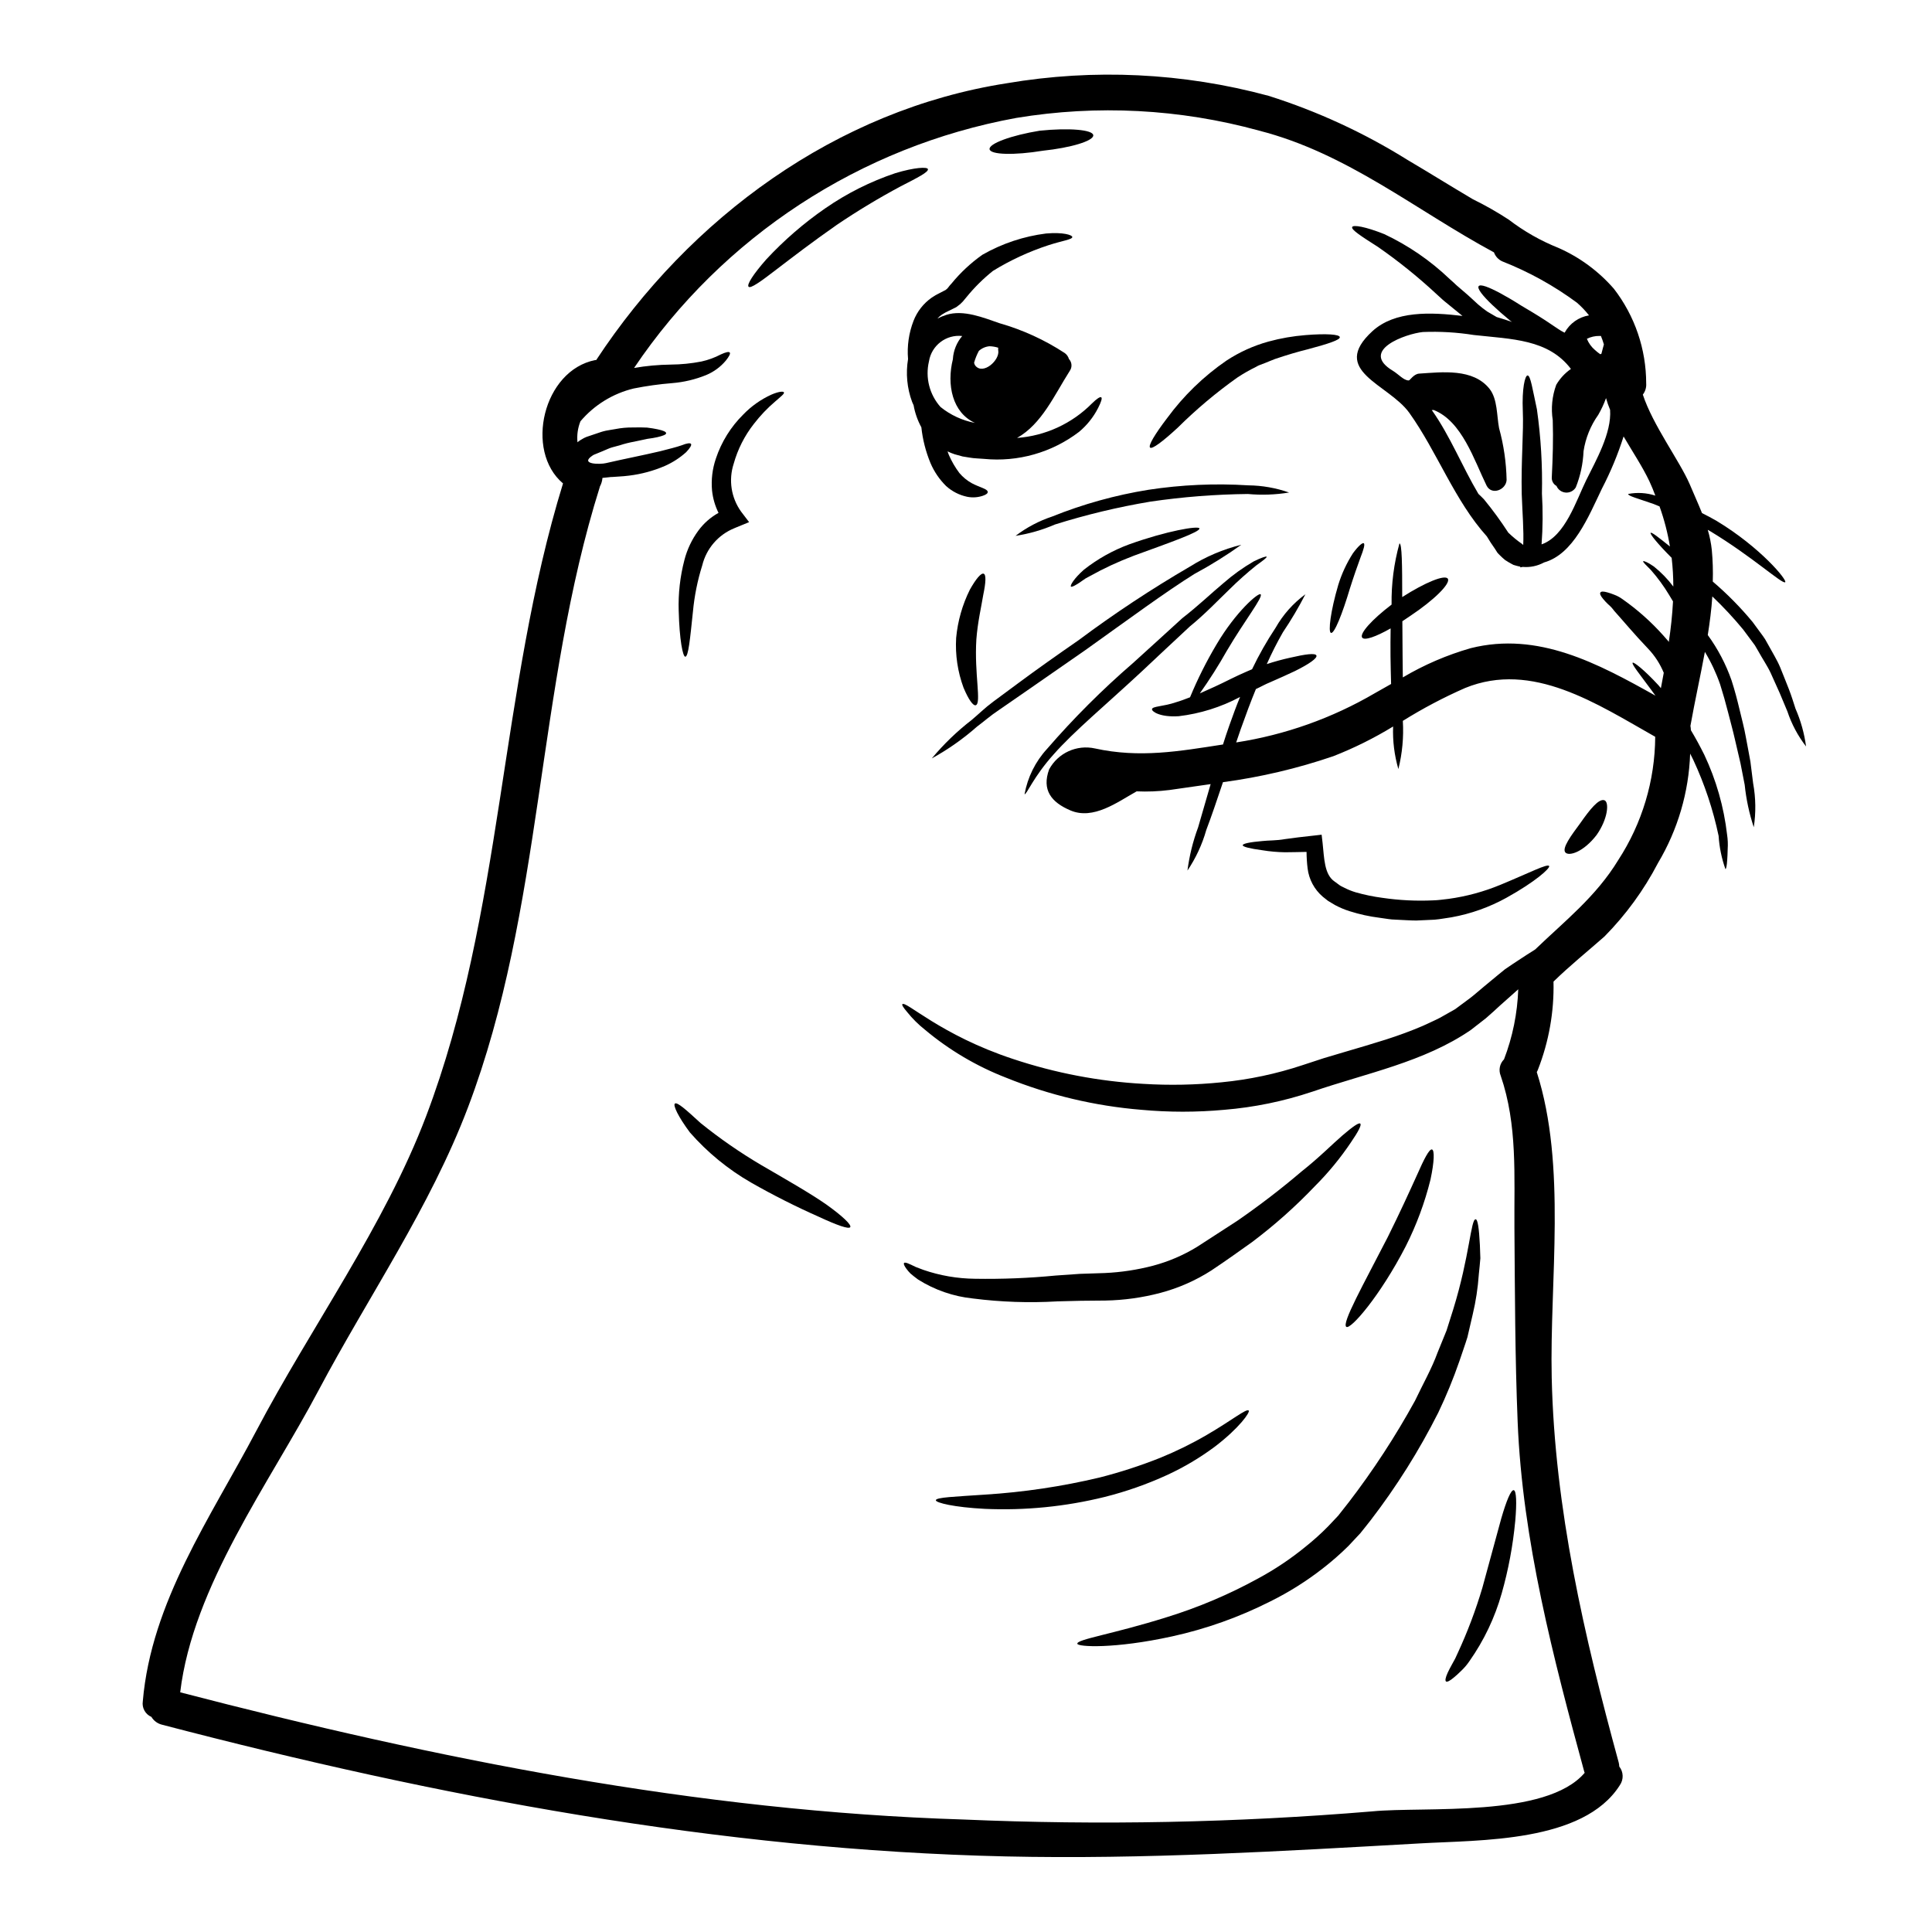 <?xml version="1.0" encoding="UTF-8"?>
<!-- Uploaded to: ICON Repo, www.iconrepo.com, Generator: ICON Repo Mixer Tools -->
<svg fill="#000000" width="800px" height="800px" version="1.1" viewBox="144 144 512 512" xmlns="http://www.w3.org/2000/svg">
 <g>
  <path d="m619.8 331.74c1.414 3.211 2.363 6.602 2.824 10.078-2.16-2.793-3.832-5.934-4.945-9.285-0.602-1.488-1.301-3.106-2.027-4.844-0.758-1.68-1.574-3.488-2.41-5.356-0.887-1.902-2.184-3.766-3.293-5.797l-0.887-1.52-0.984-1.332c-0.695-0.918-1.395-1.902-2.121-2.852-2.547-3.086-5.277-6.019-8.176-8.777-0.219 3.422-0.664 6.809-1.203 10.234 2.672 3.672 4.797 7.719 6.297 12.004 0.891 2.754 1.523 5.231 2.121 7.734 0.598 2.504 1.234 4.844 1.648 7.191s0.887 4.531 1.234 6.621c0.25 2.09 0.508 4.023 0.727 5.797h0.004c0.695 3.828 0.75 7.75 0.16 11.594-1.203-3.648-2.012-7.418-2.406-11.242-0.352-1.742-0.695-3.644-1.109-5.672-0.477-1.996-0.984-4.152-1.488-6.398-0.504-2.246-1.18-4.656-1.805-7.129-0.625-2.473-1.363-5.07-2.125-7.477l-0.004-0.004c-1.039-2.981-2.387-5.848-4.019-8.555-1.203 6.527-2.66 13.02-3.832 19.609h-0.004c0.074 0.379 0.117 0.762 0.125 1.145 1.234 2.059 2.41 4.215 3.543 6.496v-0.004c3.16 6.688 5.203 13.848 6.051 21.195 0.191 1.258 0.246 2.535 0.16 3.805-0.031 1.141-0.062 2.09-0.129 2.883-0.094 1.574-0.285 2.441-0.473 2.441v-0.004c-1.004-2.836-1.613-5.801-1.805-8.805-1.461-6.953-3.715-13.715-6.719-20.152-0.25-0.539-0.535-1.105-0.824-1.645-0.348 10.227-3.281 20.199-8.52 28.988-3.731 7.168-8.516 13.734-14.195 19.484-4.531 3.992-9.188 7.731-13.496 11.945 0.184 7.969-1.219 15.891-4.121 23.316-0.086 0.23-0.191 0.453-0.316 0.664 7.981 24.934 3.391 55.254 3.961 80.98 0.789 34.785 8.617 68.527 17.742 101.94 0.098 0.363 0.152 0.734 0.16 1.109 1.137 1.434 1.199 3.441 0.156 4.945-9.664 15.273-37.133 14.508-52.906 15.43-36.656 2.059-73.059 4.273-109.82 3.453-75.848-1.707-150.43-15.777-223.64-34.914-1.164-0.289-2.168-1.027-2.785-2.059-1.613-0.691-2.551-2.387-2.285-4.121 2.25-26.422 17.965-48.691 30.035-71.602 14.512-27.551 33.996-54.367 45.051-83.484 20.469-53.988 19.355-112.75 36.277-167.68-10.234-8.617-5.293-29.969 8.555-32.695l0.238 0.004c24.75-37.648 63.652-66.324 108.8-73.355 23.094-3.926 46.77-2.789 69.383 3.328 12.938 4.09 25.305 9.797 36.816 16.98 5.797 3.422 11.531 7.004 17.32 10.422 3.285 1.609 6.469 3.418 9.531 5.422 4.019 3.082 8.445 5.598 13.152 7.477 5.637 2.488 10.656 6.188 14.699 10.836 5.543 7.18 8.551 15.992 8.555 25.062 0.086 1.066-0.23 2.129-0.887 2.981 2.66 8.109 9.695 17.488 12.387 23.668 1.078 2.566 2.246 5.117 3.293 7.731 1.266 0.633 2.535 1.301 3.801 2.027 11.754 7.086 18.848 15.777 18.246 16.285-0.695 0.664-8.617-6.715-19.898-13.527-0.219-0.125-0.395-0.219-0.633-0.352l0.004-0.004c0.523 1.75 0.883 3.543 1.078 5.356 0.258 2.781 0.344 5.574 0.254 8.363 3.82 3.258 7.352 6.84 10.551 10.707 0.758 1.016 1.488 2.031 2.215 3.012 0.395 0.539 0.695 0.922 1.109 1.574l0.855 1.52c1.109 2.059 2.312 3.938 3.148 5.957 0.836 2.019 1.574 3.961 2.312 5.797 0.699 1.812 1.207 3.492 1.711 5.043zm-32.445-28.383c-0.352-0.57-0.695-1.141-1.016-1.68v-0.004c-1.402-2.336-3.016-4.539-4.812-6.586-1.363-1.395-2.215-2.152-2.059-2.363 0.125-0.125 1.18 0.254 2.816 1.398 1.938 1.551 3.676 3.336 5.164 5.32-0.004-2.543-0.152-5.078-0.441-7.606-3.797-3.801-5.797-6.336-5.574-6.621 0.223-0.285 2.09 1.18 5.117 3.609-0.598-3.617-1.52-7.172-2.758-10.625-0.539-0.223-1.141-0.477-1.648-0.664-4.086-1.426-6.781-2.125-6.652-2.629v-0.004c2.398-0.461 4.871-0.309 7.191 0.441-0.445-1.234-0.984-2.504-1.574-3.801-1.871-3.938-4.5-7.871-6.84-11.879-1.512 4.762-3.43 9.383-5.734 13.812-3.613 7.543-7.574 17.395-15.352 19.582-1.723 0.938-3.684 1.352-5.641 1.18l-0.664 0.125 0.031-0.188c-0.621-0.121-1.234-0.281-1.84-0.477-0.75-0.379-1.48-0.805-2.184-1.27-0.473-0.387-0.93-0.801-1.359-1.234l-0.383-0.383-0.316-0.348c-0.031-0.062-0.16-0.254-0.16-0.254l-0.504-0.789c-0.789-1.105-1.492-2.184-2.125-3.262-8.555-9.473-13.18-22.434-20.562-32.758-5.543-7.699-21.289-11.086-9.758-21.648 5.957-5.418 15.352-5.039 23.855-4.027-1.613-1.301-3.231-2.629-4.973-4.055h0.004c-0.094-0.062-0.18-0.137-0.258-0.219-0.602-0.539-1.203-1.078-1.805-1.648-4.824-4.473-9.953-8.602-15.352-12.355-4.371-2.785-7.195-4.594-6.844-5.289 0.285-0.633 3.516-0.098 8.457 1.871v-0.004c6.394 3.004 12.258 7.027 17.363 11.91 0.633 0.539 1.234 1.109 1.84 1.68 1.012 0.855 1.996 1.707 2.945 2.535s1.805 1.676 2.695 2.469h-0.004c0.793 0.688 1.617 1.332 2.473 1.934 0.887 0.508 1.707 0.984 2.5 1.461 1.461 0.441 2.82 0.855 4.09 1.301v-0.004c-0.152-0.117-0.312-0.223-0.477-0.316-1.84-1.52-3.453-2.945-4.75-4.18-2.629-2.504-4.059-4.371-3.613-4.977 0.445-0.602 2.598 0.188 5.797 1.902 1.574 0.855 3.422 1.934 5.453 3.231 1.996 1.18 4.18 2.473 6.43 3.938 1.105 0.758 2.215 1.488 3.262 2.188 0.582 0.402 1.195 0.762 1.836 1.074 0-0.031 0.031-0.031 0.031-0.062 1.34-2.414 3.707-4.082 6.43-4.531-0.957-1.219-2.027-2.344-3.195-3.359-6.074-4.488-12.711-8.164-19.738-10.93-1.055-0.453-1.867-1.328-2.254-2.406-20.812-11.215-38.871-26.297-62.289-32.273l0.004-0.004c-20.941-5.754-42.879-6.898-64.305-3.352-41.305 7.543-77.82 31.434-101.29 66.258 3.203-0.551 6.445-0.848 9.695-0.891 2.746-0.02 5.481-0.293 8.176-0.82 1.781-0.395 3.5-1.023 5.117-1.871 1.301-0.602 2.121-0.789 2.363-0.508 0.238 0.281-0.156 1.047-1.043 2.156h-0.004c-1.395 1.66-3.164 2.965-5.164 3.801-2.887 1.18-5.941 1.906-9.051 2.156-3.426 0.273-6.828 0.75-10.199 1.422-5.5 1.328-10.438 4.371-14.098 8.684-0.711 1.766-0.98 3.68-0.789 5.574 0.223-0.195 0.457-0.375 0.703-0.535l0.758-0.445 0.395-0.219 0.094-0.035 0.352-0.156 0.156-0.062c0.859-0.285 1.711-0.57 2.535-0.855 0.824-0.285 1.617-0.57 2.504-0.758 0.887-0.188 1.773-0.289 2.598-0.445v-0.004c1.523-0.297 3.074-0.434 4.625-0.414 1.363-0.031 2.629-0.031 3.707 0.031 1.078 0.129 2.027 0.289 2.754 0.445 1.523 0.316 2.312 0.664 2.312 1.047 0 0.383-0.855 0.695-2.312 1.043-0.727 0.16-1.613 0.32-2.629 0.445-1.012 0.219-2.152 0.477-3.422 0.727l0.004 0.004c-1.336 0.23-2.652 0.559-3.938 0.984-0.664 0.188-1.395 0.395-2.09 0.566-0.762 0.223-1.574 0.633-2.363 0.953-0.789 0.32-1.617 0.664-2.473 1.016l0.004-0.004c-0.082 0.059-0.168 0.109-0.254 0.16-3.644 2.41 2.059 2.41 3.543 2.027 4.785-1.109 9.602-2.027 14.352-3.148 2.473-0.633 4.277-1.078 5.703-1.574 1.398-0.57 2.281-0.664 2.473-0.352 0.188 0.316-0.25 1.078-1.301 2.184-1.676 1.504-3.578 2.734-5.641 3.644-3.027 1.305-6.227 2.168-9.5 2.566-0.922 0.094-1.84 0.219-2.82 0.25l-1.457 0.098-0.004 0.004c-0.41 0-0.824 0.031-1.234 0.094-0.508 0.062-1.016 0.094-1.52 0.156-0.062 0.789-0.289 1.555-0.664 2.254-0.031 0.031-0.031 0.062-0.031 0.125-16.891 53.637-14.957 111.78-34.949 164.46-10.07 26.551-26.328 49.965-39.602 74.992-12.988 24.555-33.297 51.832-36.656 80 67.828 17.645 137.25 31.523 207.52 33.707 36.129 1.566 72.32 0.848 108.36-2.152 13.973-1.367 46.098 1.801 56.332-10.234l-0.098-0.191c-8.203-30.125-16.41-61.43-17.676-92.797-0.695-17.109-0.727-34.34-0.855-51.453-0.098-13.621 0.855-27.246-3.644-40.301v0.004c-0.605-1.492-0.254-3.195 0.887-4.332 2.277-5.934 3.551-12.211 3.769-18.562l-1.234 1.105c-1.18 1.047-2.344 2.094-3.543 3.148-1.234 1.141-2.504 2.312-3.801 3.426-1.332 1.012-2.629 2.059-3.992 3.106-12.422 8.52-27.625 11.414-42.074 16.379l-0.004-0.004c-7.539 2.527-15.359 4.133-23.285 4.781-7.293 0.668-14.629 0.668-21.922 0-12.328-1.008-24.434-3.883-35.898-8.52-7.793-3.027-15.039-7.309-21.445-12.676-1.758-1.391-3.356-2.973-4.758-4.723-1.012-1.18-1.426-1.871-1.266-2.059 0.891-1.047 10.141 8.176 29.34 14.508 11.168 3.723 22.781 5.938 34.535 6.594 6.906 0.426 13.832 0.289 20.719-0.414 7.316-0.707 14.531-2.238 21.508-4.562 1.871-0.633 3.769-1.234 5.609-1.84 1.902-0.57 3.769-1.141 5.641-1.676 3.672-1.078 7.254-2.125 10.738-3.234 3.484-1.109 6.719-2.309 9.84-3.641 1.52-0.727 3.106-1.395 4.562-2.156 1.363-0.758 2.691-1.52 4.023-2.277 1.363-1.016 2.723-2.027 4.055-3.012 1.266-0.98 2.41-2.027 3.613-3.008 1.203-0.98 2.473-2.062 3.676-3.043l1.871-1.523c0.695-0.473 1.363-0.918 2.059-1.395s1.332-0.887 2.027-1.332c0.57-0.395 1.18-0.758 1.742-1.141 0.727-0.441 1.426-0.887 2.152-1.363 7.824-7.539 16.094-13.969 22.02-23.699l-0.004 0.004c6.328-9.723 9.73-21.066 9.793-32.668-15.352-8.66-32.539-20.215-50.383-12.926h0.004c-5.703 2.504-11.219 5.414-16.504 8.711 0.258 4.289-0.141 8.598-1.184 12.77-1.062-3.664-1.535-7.473-1.391-11.281-5.043 3.082-10.344 5.715-15.844 7.871-9.5 3.246-19.293 5.555-29.246 6.887-1.617 4.816-3.074 9.129-4.438 12.707h0.004c-1.082 3.809-2.762 7.426-4.977 10.711 0.504-3.91 1.449-7.746 2.82-11.438 0.953-3.262 2.062-7.16 3.324-11.469-3.703 0.539-7.379 1.047-10.992 1.574v-0.004c-2.859 0.359-5.738 0.477-8.617 0.348-5.117 2.856-11.469 7.668-17.582 5.039-5.039-2.152-7.606-5.414-5.609-10.867 2.356-4.348 7.309-6.609 12.137-5.543 11.879 2.598 22.238 0.758 33.934-1.047 0.523-1.684 1.094-3.387 1.707-5.117 0.922-2.598 1.84-5.117 2.82-7.477-0.031 0-0.062 0-0.062 0.031-5.035 2.676-10.527 4.394-16.191 5.066-4.941 0.32-7.129-1.234-7.086-1.84 0.031-0.824 3.012-0.695 6.398-1.871 1.109-0.316 2.363-0.789 3.676-1.301l0.004 0.008c2-4.844 4.352-9.531 7.031-14.031 5.117-8.66 11.055-13.754 11.66-13.277 0.824 0.602-4.18 6.906-8.902 14.922h-0.004c-2.195 3.902-4.598 7.688-7.188 11.344 2.535-1.109 5.289-2.363 8.207-3.832 0.727-0.352 1.426-0.695 2.121-1.016 0.855-0.395 1.457-0.664 2.188-0.98l1.332-0.57-0.004-0.004c1.82-3.805 3.906-7.477 6.238-10.992 1.977-3.481 4.664-6.504 7.894-8.871-1.789 3.473-3.777 6.836-5.961 10.074-1.566 2.738-2.992 5.551-4.273 8.43 2.019-0.664 4.07-1.227 6.144-1.684 4.09-0.949 6.691-1.301 7.004-0.602 0.312 0.695-1.934 2.281-5.734 4.152-1.934 0.918-4.211 1.934-6.59 2.977-1.141 0.445-2.41 1.18-3.707 1.773-1.363 3.324-2.691 6.875-4.023 10.629-0.414 1.18-0.789 2.363-1.203 3.516h-0.004c12.965-2 25.43-6.43 36.75-13.051 1.426-0.789 2.856-1.617 4.309-2.441-0.062-2.363-0.125-4.785-0.156-7.316s0-5.039 0.031-7.414c-3.898 2.215-6.938 3.293-7.543 2.441-0.758-1.078 2.629-4.816 7.793-8.746l0.004-0.004c-0.082-5.477 0.621-10.941 2.09-16.219 0.664 0.031 0.727 5.734 0.727 14.227 6.086-3.898 11.375-6.051 12.102-4.844 0.727 1.301-3.703 5.668-9.945 9.82-0.727 0.508-1.426 0.98-2.121 1.426 0 2.918 0.031 6.051 0.062 9.281 0.031 1.902 0.062 3.769 0.062 5.609l0.004-0.004c5.644-3.34 11.691-5.945 18-7.75 17.836-4.469 33.645 4.023 48.949 12.594-0.32-0.395-0.602-0.855-0.922-1.266-3.262-4.438-5.481-7.129-5.117-7.477 0.32-0.219 3.043 1.871 6.844 5.992 0.188 0.25 0.414 0.504 0.633 0.758 0.25-1.363 0.508-2.727 0.758-4.059l0.004-0.004c-0.973-2.371-2.383-4.543-4.148-6.398-3.613-3.766-6.906-7.731-8.996-10.039l-0.004-0.004c-0.465-0.645-1.008-1.23-1.617-1.742-0.461-0.438-0.895-0.902-1.301-1.395-0.664-0.789-0.949-1.395-0.727-1.711 0.219-0.32 0.824-0.316 1.84-0.031 0.602 0.168 1.195 0.367 1.773 0.602 0.789 0.289 1.535 0.684 2.215 1.18 3.973 2.785 7.609 6.016 10.836 9.633 0.445 0.508 0.887 0.984 1.332 1.52 0.035 0.078 0.074 0.152 0.125 0.223 0.555-3.633 0.938-7.215 1.121-10.789zm-22.906-32.273c2.41-4.914 6.691-12.324 6.242-18.473v-0.004c-0.422-1.012-0.781-2.047-1.078-3.106-0.551 1.539-1.242 3.023-2.059 4.438-2.035 2.863-3.367 6.16-3.898 9.633-0.137 3.293-0.832 6.539-2.059 9.598-0.566 0.922-1.598 1.449-2.676 1.363-1.078-0.082-2.019-0.758-2.438-1.758-0.848-0.469-1.332-1.398-1.238-2.359 0.25-5.039 0.414-10.012 0.25-15.051h0.004c-0.496-3.152-0.18-6.379 0.918-9.379 0.973-1.672 2.305-3.113 3.898-4.215-6.019-7.918-15.648-7.871-25.758-8.996-4.449-0.707-8.961-0.969-13.465-0.789-4.469 0.445-16.98 4.844-7.981 10.266 1.52 0.918 2.883 2.566 4.18 2.566h0.062c0.289 0 1.301-1.711 2.723-1.805 6.086-0.395 14.293-1.457 18.66 4.023 2.156 2.727 1.902 7.16 2.535 10.426 1.234 4.481 1.902 9.098 1.996 13.746-0.156 2.629-3.992 4.148-5.32 1.457-3.262-6.652-6.496-17.074-14.035-20.023-0.031 0-0.094 0.031-0.125 0.031h-0.004c-0.113 0.016-0.23 0.016-0.344 0 4.844 6.812 8.047 14.957 12.355 22.211 0.445 0.395 0.949 0.918 1.488 1.457h-0.004c2.309 2.812 4.457 5.754 6.434 8.809 1.148 1.113 2.391 2.129 3.707 3.039 0.09 0.078 0.176 0.164 0.25 0.258 0.191-3.863-0.219-8.492-0.395-13.527-0.191-8.809 0.539-16.602 0.285-22.043-0.25-5.859 0.57-9.375 1.266-9.375 0.789 0 1.301 3.578 2.473 8.965 1.051 7.394 1.496 14.863 1.332 22.332 0.27 4.488 0.238 8.984-0.094 13.465 6.277-2.176 9.129-11.52 11.914-17.191zm4.09-33.902c0.156-0.664 0.348-1.266 0.508-1.902-0.223-0.766-0.484-1.516-0.789-2.25-0.129 0.02-0.262 0.02-0.391 0-1.156-0.02-2.297 0.242-3.328 0.762 0.469 1.152 1.207 2.172 2.152 2.977 0.441 0.398 0.906 0.766 1.395 1.109 0.031-0.031 0.031-0.031 0.062-0.031 0.094-0.031 0.156-0.031 0.223-0.062h0.004c0.07-0.199 0.125-0.406 0.168-0.613z"/>
  <path d="m569.17 356.07c1.332 0.445 0.98 4.914-2.059 9.219-3.519 4.562-7.289 5.641-8.238 4.656-1.078-1.105 1.574-4.625 3.938-7.824 2.527-3.613 4.859-6.527 6.359-6.051z"/>
  <path d="m554.54 373.5c0.316 0.57-3.613 4.148-11.281 8.395v0.004c-4.551 2.519-9.484 4.277-14.602 5.195-1.461 0.188-2.949 0.508-4.5 0.633-1.574 0.062-3.168 0.125-4.785 0.219-1.613 0-3.106-0.125-4.723-0.188l-1.18-0.062-0.602-0.031-0.539-0.062-0.285-0.031-2.441-0.352c-2.688-0.332-5.34-0.918-7.922-1.738-1.336-0.418-2.629-0.961-3.863-1.621-0.633-0.395-1.363-0.789-1.902-1.141l-1.395-1.105h0.004c-2.211-1.902-3.633-4.555-3.992-7.445-0.18-1.465-0.273-2.934-0.285-4.406-2.059 0.031-4.023 0.094-5.734 0.094-2.016-0.031-4.027-0.211-6.016-0.539-3.324-0.441-5.164-0.918-5.164-1.332 0-0.414 1.902-0.824 5.227-1.105 1.613-0.191 3.707-0.094 5.957-0.508 2.25-0.32 4.785-0.633 7.543-0.922l2.184-0.25 0.254 2.184c0.441 4.09 0.441 8.332 3.148 10.203l1.43 1.047c0.473 0.316 0.824 0.414 1.266 0.664v0.004c0.953 0.48 1.949 0.875 2.977 1.18 2.32 0.66 4.688 1.145 7.082 1.457 4.43 0.648 8.91 0.871 13.383 0.664 1.395-0.031 2.754-0.25 4.09-0.395 4.734-0.648 9.363-1.906 13.777-3.738 7.727-3.191 12.445-5.664 12.891-4.969z"/>
  <path d="m545.16 538.91c0.695 0.156 0.828 3.262 0.395 8.207l-0.004-0.004c-0.609 6.477-1.805 12.883-3.582 19.137-1.812 6.43-4.703 12.504-8.551 17.965-0.637 0.949-1.379 1.82-2.215 2.598-0.695 0.695-1.332 1.266-1.871 1.707-1.078 0.922-1.84 1.301-2.125 1.078-0.289-0.219-0.125-1.047 0.445-2.312 0.32-0.664 0.695-1.426 1.18-2.277 0.566-0.945 1.062-1.93 1.488-2.949 2.594-5.598 4.773-11.383 6.527-17.297 1.934-7.16 3.707-13.652 5.008-18.375 1.371-4.719 2.574-7.606 3.305-7.477z"/>
  <path d="m536.18 473.84c0.035 1.078 0.066 2.281 0.129 3.613-0.094 1.301-0.254 2.754-0.414 4.328h0.004c-0.25 3.555-0.789 7.086-1.613 10.551-0.445 1.902-0.922 3.938-1.398 6.019-0.633 2.059-1.395 4.152-2.121 6.336-1.609 4.656-3.481 9.219-5.606 13.664-5.066 10.059-11.07 19.617-17.934 28.547-0.918 1.137-1.77 2.277-2.723 3.422-1.074 1.141-2.152 2.281-3.199 3.422v-0.004c-2.113 2.086-4.348 4.043-6.691 5.863-4.356 3.406-9.047 6.356-14.004 8.809-8.246 4.168-16.984 7.277-26.012 9.254-15.305 3.356-25.062 2.785-25.094 1.934-0.129-1.18 9.312-2.504 23.727-7.035h0.004c8.371-2.59 16.461-6.019 24.141-10.234 4.492-2.418 8.734-5.262 12.676-8.496 2.07-1.652 4.043-3.43 5.902-5.32 0.887-0.949 1.773-1.902 2.691-2.852 0.887-1.141 1.773-2.281 2.691-3.426l0.004 0.004c6.562-8.547 12.461-17.582 17.648-27.023 2.121-4.469 4.469-8.586 5.957-12.703 0.824-2.062 1.648-4.027 2.41-5.926 0.633-1.934 1.203-3.797 1.773-5.606 4.367-14.129 4.656-24.051 5.957-23.855 0.531 0.031 0.879 2.402 1.094 6.715z"/>
  <path d="m523.49 448.62c0.695 0.188 0.633 3.199-0.395 7.981-1.516 6.121-3.719 12.051-6.559 17.68-6.781 13.145-14.605 22.145-15.742 21.352-1.301-0.887 4.469-11.121 10.961-23.762 3.168-6.367 5.832-12.203 7.766-16.477 1.875-4.269 3.238-6.934 3.969-6.773z"/>
  <path d="m505.4 287.96c0.395 0.25-0.031 1.68-0.859 3.801-0.758 2.059-1.773 4.945-2.816 8.238-1.969 6.621-4.121 12.035-5.008 11.723-0.789-0.25-0.094-5.828 1.934-12.707 0.91-2.961 2.223-5.785 3.894-8.395 1.395-1.902 2.504-2.852 2.856-2.66z"/>
  <path d="m504.48 441.77c0.414 0.32-0.477 2.059-2.473 4.977-2.789 4.152-5.977 8.023-9.508 11.562-5.148 5.406-10.727 10.375-16.691 14.859-3.394 2.41-6.719 4.812-10.68 7.445l0.004 0.004c-4.199 2.707-8.797 4.738-13.625 6.016-4.75 1.254-9.633 1.934-14.543 2.027-2.246 0.031-4.438 0.031-6.559 0.062s-4.215 0.125-6.273 0.156v0.004c-7.418 0.43-14.863 0.176-22.238-0.762-5.191-0.527-10.191-2.254-14.605-5.039-0.789-0.566-1.426-1.105-1.996-1.574-0.402-0.402-0.773-0.836-1.109-1.297-0.57-0.789-0.758-1.266-0.602-1.488 0.156-0.219 0.695-0.098 1.555 0.316 0.441 0.156 0.949 0.477 1.551 0.727 0.602 0.25 1.266 0.477 1.996 0.758 4.414 1.523 9.047 2.32 13.715 2.363 7.141 0.117 14.281-0.168 21.391-0.855 2.059-0.156 4.18-0.289 6.367-0.445 2.152-0.062 4.367-0.156 6.621-0.219 4.312-0.195 8.59-0.844 12.77-1.934 4.117-1.094 8.055-2.781 11.688-5.004 3.707-2.41 7.277-4.723 10.711-6.938v-0.004c5.856-4.039 11.508-8.375 16.926-12.988 4.844-3.832 8.301-7.383 10.93-9.633 2.629-2.246 4.301-3.441 4.68-3.098z"/>
  <path d="m499.06 233.34c0.156 0.727-3.168 1.805-8.395 3.199-2.695 0.664-5.484 1.488-8.777 2.598-0.855 0.352-1.711 0.664-2.598 1.047l-1.332 0.504-0.539 0.223-0.57 0.316c-1.707 0.836-3.356 1.777-4.941 2.824-5.625 3.992-10.91 8.441-15.809 13.301-4.023 3.707-6.781 5.766-7.316 5.262s1.18-3.426 4.531-7.828v0.004c4.34-5.914 9.641-11.051 15.68-15.207 3.438-2.266 7.211-3.977 11.184-5.07 3.219-0.879 6.512-1.449 9.84-1.711 5.559-0.445 8.949-0.188 9.043 0.539z"/>
  <path d="m474.82 272.62c3.684 0.043 7.332 0.684 10.805 1.902-3.609 0.594-7.285 0.727-10.93 0.391-8.652 0.094-17.289 0.77-25.852 2.027-8.547 1.43-16.984 3.453-25.254 6.051-3.34 1.449-6.852 2.461-10.453 3.012 2.93-2.227 6.203-3.957 9.695-5.117 8.211-3.301 16.766-5.68 25.504-7.086 8.762-1.34 17.641-1.734 26.484-1.18z"/>
  <path d="m479.67 291.54c0.125 0.188-0.891 0.98-2.754 2.309-2.484 2-4.867 4.125-7.129 6.367-2.914 2.785-6.367 6.465-10.516 9.84-3.961 3.676-8.301 7.762-12.863 12.039-9.156 8.52-17.871 15.781-23.16 21.797-5.418 6.019-7.223 10.805-7.731 10.578v0.004c0.809-4.484 2.871-8.645 5.953-12.004 7.035-8.125 14.645-15.727 22.777-22.75 4.629-4.211 9.055-8.203 13.055-11.879 4.328-3.356 7.731-6.652 10.93-9.316h0.004c2.488-2.18 5.18-4.109 8.043-5.766 2.043-1 3.293-1.395 3.391-1.219z"/>
  <path d="m474.92 517.81c0.445 0.414-2.504 4.66-9.094 9.664v-0.004c-3.883 2.883-8.059 5.359-12.449 7.387-5.363 2.465-10.941 4.426-16.664 5.859-10.359 2.555-21.027 3.617-31.688 3.148-8.172-0.414-13.02-1.617-13.02-2.281 0.031-0.789 5.117-0.949 12.957-1.488 10.266-0.641 20.457-2.16 30.461-4.543 5.441-1.383 10.785-3.121 16-5.195 4.246-1.727 8.363-3.746 12.324-6.051 6.766-3.93 10.566-7.102 11.172-6.496z"/>
  <path d="m472.95 288.37c-3.961 2.832-8.098 5.41-12.387 7.715-7.637 4.75-17.617 12.129-28.863 20.148-5.672 3.938-11.055 7.699-15.969 11.086-2.441 1.68-4.781 3.293-6.969 4.816-2.215 1.457-4.055 3.106-5.859 4.438l-0.004 0.004c-3.664 3.234-7.676 6.051-11.957 8.406 3.141-3.777 6.691-7.199 10.582-10.203 1.742-1.457 3.519-3.231 5.672-4.816 2.152-1.586 4.406-3.262 6.809-5.039 4.785-3.543 10.203-7.379 15.844-11.277h-0.004c9.465-7.055 19.32-13.57 29.523-19.512 4.191-2.633 8.777-4.578 13.582-5.766z"/>
  <path d="m461.86 284.03c0.285 0.918-7.793 3.738-17.426 7.254h0.004c-4.039 1.527-7.957 3.348-11.723 5.453-0.684 0.324-1.332 0.719-1.934 1.18-0.477 0.355-0.977 0.684-1.492 0.984-0.824 0.508-1.363 0.695-1.488 0.539-0.25-0.289 0.824-2.156 3.453-4.469 3.625-2.856 7.68-5.125 12.008-6.719 9.98-3.578 18.344-4.981 18.598-4.223z"/>
  <path d="m435.85 249.3c0.289 0.219-0.031 1.234-0.855 2.852v-0.004c-1.234 2.418-2.949 4.562-5.035 6.301-7.199 5.492-16.211 8.047-25.219 7.156-1.301-0.125-2.473-0.094-3.863-0.348l-1.773-0.289c-0.695-0.188-1.395-0.395-2.059-0.57l-0.004 0.004c-0.664-0.215-1.309-0.477-1.934-0.785 0.125 0.32 0.219 0.633 0.352 0.953v-0.004c0.738 1.699 1.672 3.305 2.785 4.785 0.918 1.086 2.023 1.996 3.266 2.691 2.215 1.18 4.184 1.492 4.246 2.312 0.031 0.395-0.395 0.727-1.332 1.043-1.316 0.438-2.727 0.523-4.09 0.258-2.09-0.434-4.027-1.422-5.609-2.856-1.77-1.742-3.18-3.82-4.148-6.109-1.246-3.019-2.059-6.199-2.406-9.449-1-1.828-1.695-3.809-2.059-5.859-0.125-0.316-0.285-0.57-0.395-0.887-1.34-3.621-1.707-7.531-1.074-11.344-0.293-3.445 0.207-6.914 1.457-10.137 0.957-2.465 2.621-4.59 4.781-6.113l0.699-0.445 0.348-0.219 0.602-0.32 1.457-0.758 0.57-0.285c0.121-0.09 0.238-0.188 0.352-0.289 0.188-0.094 0.473-0.57 0.727-0.855l0.188-0.219 0.32-0.352v0.004c2.359-2.891 5.098-5.449 8.141-7.606l0.16-0.094v-0.004c5.168-2.938 10.863-4.832 16.762-5.578 4.562-0.395 6.934 0.395 6.965 0.922 0.066 0.664-2.629 0.98-6.332 2.184-5.144 1.684-10.078 3.965-14.691 6.801-2.586 2.066-4.941 4.402-7.031 6.973l-0.289 0.348v-0.004c-0.41 0.555-0.875 1.062-1.391 1.52-0.348 0.254-0.727 0.57-1.043 0.789l-0.953 0.473-1.551 0.762-0.191 0.094-0.094 0.031-0.035 0.035-0.219 0.125-0.695 0.414h-0.004c-0.453 0.305-0.871 0.668-1.234 1.078 0.758-0.391 1.551-0.719 2.363-0.98 4.562-1.457 9.883 0.758 14.125 2.215 6.133 1.75 11.965 4.422 17.297 7.922 0.52 0.387 0.898 0.93 1.078 1.551 0.812 0.863 0.906 2.18 0.223 3.148-4.055 6.367-7.41 14.098-13.969 17.773v0.004c7.496-0.551 14.539-3.793 19.832-9.129 1.316-1.289 2.168-1.852 2.484-1.629zm-33.426-8.457c2.062 2.691 6.625-1.43 6.117-3.996-0.031-0.23-0.031-0.465 0-0.699-0.75-0.238-1.527-0.367-2.312-0.391-1.051 0.094-2.039 0.527-2.82 1.234-0.535 1-0.961 2.055-1.266 3.148 0.051 0.25 0.145 0.488 0.281 0.703zm-5.902-1.68v-0.004c0.145-2.25 1.012-4.394 2.473-6.113-4.258-0.469-8.133 2.488-8.809 6.715-1.016 4.297 0.133 8.816 3.074 12.105 2.648 2.133 5.781 3.578 9.121 4.211-6.004-2.723-7.555-10.105-5.848-16.918z"/>
  <path d="m433.73 179.86c0.062 1.488-5.902 3.293-13.383 4.086-7.539 1.234-13.844 1.078-14.098-0.395s5.703-3.676 13.277-4.914c7.805-0.801 14.141-0.262 14.203 1.223z"/>
  <path d="m404.68 296.04c0.695 0.25 0.57 2.363-0.094 5.543-0.508 3.106-1.492 7.285-1.84 11.852-0.57 9.156 1.395 16.949-0.156 17.457-0.695 0.219-1.934-1.523-3.231-4.625h-0.004c-1.559-4.223-2.231-8.719-1.965-13.215 0.414-4.453 1.648-8.793 3.641-12.797 1.621-2.883 2.981-4.469 3.648-4.215z"/>
  <path d="m389.91 188.82c0.188 0.789-2.723 2.246-7.223 4.562-5.824 3.113-11.484 6.527-16.953 10.23-6.367 4.438-11.973 8.742-16.031 11.848-4.086 3.148-6.777 5.07-7.316 4.531-0.539-0.539 1.203-3.293 4.688-7.254 4.699-5.062 9.938-9.602 15.621-13.527 5.723-3.965 11.973-7.102 18.566-9.316 5.129-1.551 8.5-1.707 8.648-1.074z"/>
  <path d="m363.05 463.25c4.277 3.07 6.656 5.352 6.273 5.957-0.383 0.602-3.484-0.508-8.145-2.66v-0.004c-6.199-2.742-12.258-5.797-18.152-9.156-6.09-3.504-11.559-7.988-16.188-13.273-3.148-4.215-4.5-7.191-3.992-7.637 0.602-0.539 3.07 1.711 6.84 5.164h0.004c5.074 4.094 10.445 7.809 16.062 11.121 6.719 3.91 12.988 7.477 17.297 10.488z"/>
  <path d="m351.74 247.97c0.219 0.348-0.762 1.074-2.281 2.41-2.094 1.777-3.996 3.773-5.672 5.953-2.465 3.137-4.285 6.734-5.356 10.578-1.398 4.297-0.668 9.004 1.969 12.676l2.121 2.785-3.484 1.43-0.445 0.188h0.004c-4.25 1.723-7.406 5.387-8.492 9.84-1.254 3.988-2.082 8.098-2.469 12.262-0.758 7.254-1.203 11.945-2.027 11.945-0.664 0-1.551-4.531-1.742-12.133l-0.004-0.004c-0.145-4.559 0.367-9.113 1.523-13.527 0.723-2.785 1.969-5.41 3.672-7.731 1.418-1.945 3.25-3.559 5.359-4.723-0.918-1.852-1.496-3.848-1.715-5.902-0.262-2.871 0.086-5.766 1.016-8.492 1.465-4.402 3.945-8.398 7.242-11.66 2.137-2.219 4.676-4.016 7.481-5.289 2.004-0.859 3.148-0.902 3.301-0.605z"/>
 </g>
</svg>